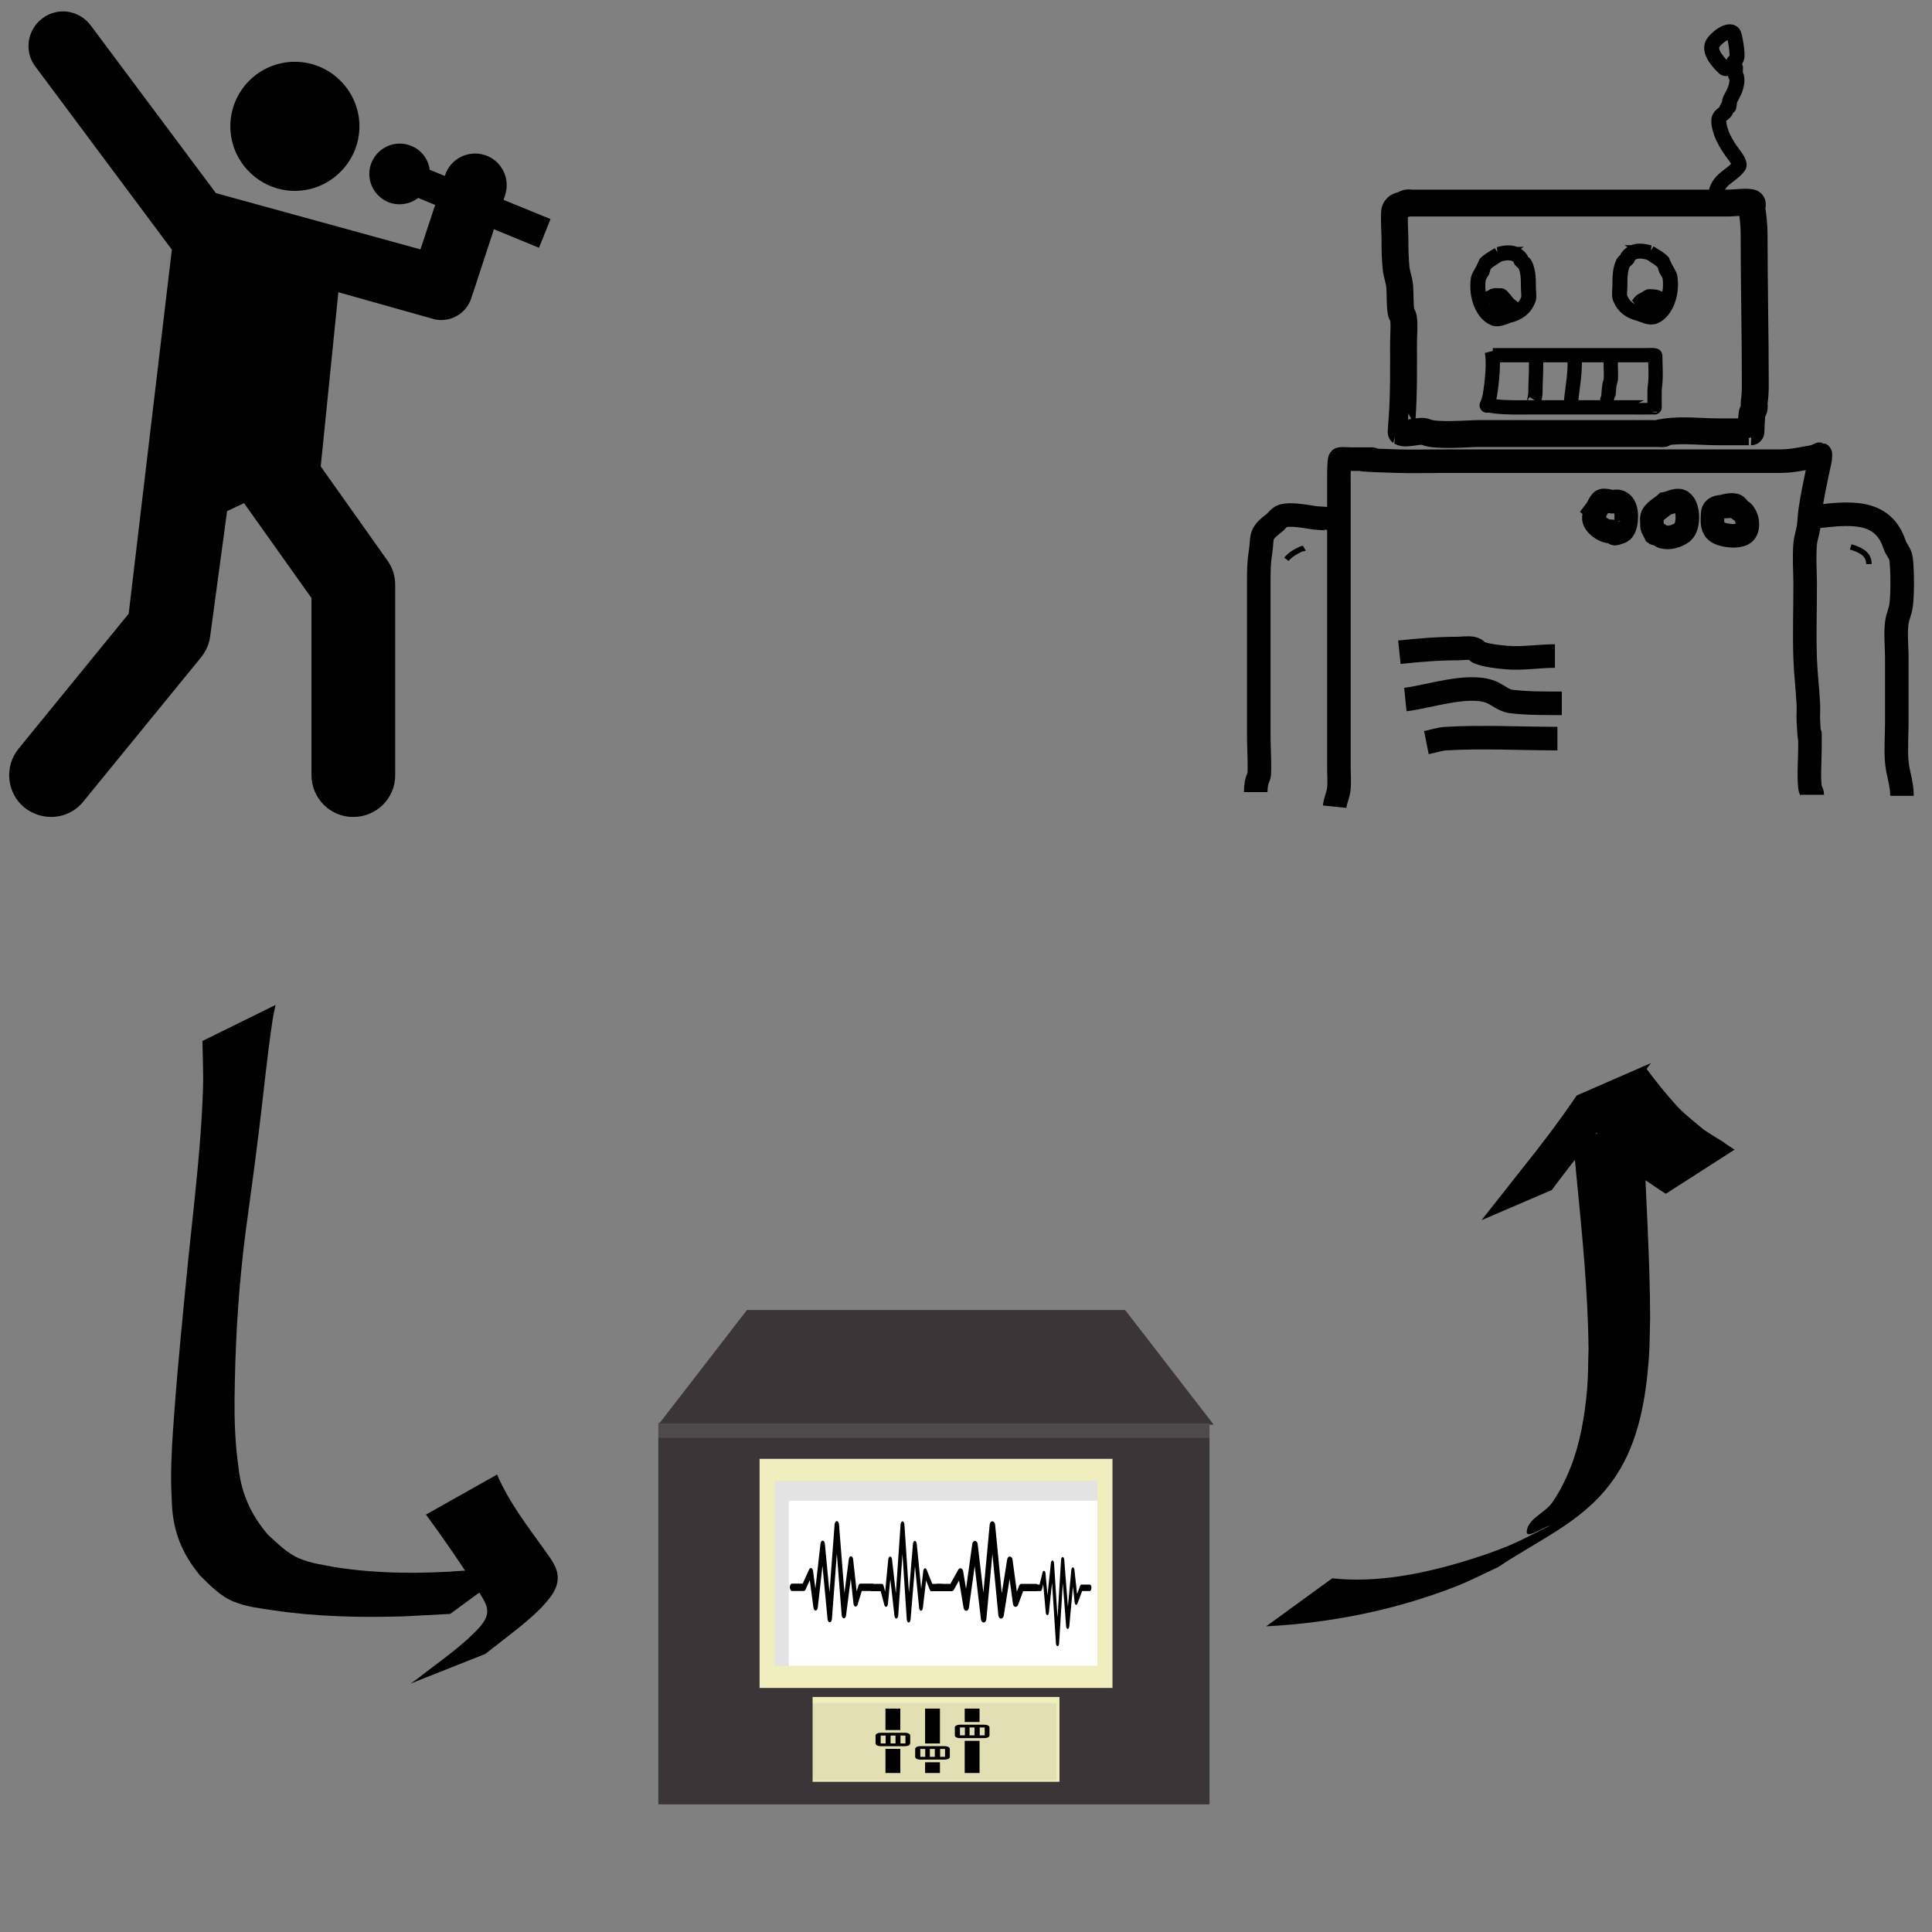 <?xml version="1.0" encoding="UTF-8" standalone="no"?>
<!-- Created with Inkscape (http://www.inkscape.org/) -->

<svg
   width="350"
   height="350"
   viewBox="0 0 92.604 92.604"
   version="1.1"
   id="svg188"
   sodipodi:docname="vocoder-explain.svg"
   inkscape:version="1.1.2 (0a00cf5339, 2022-02-04)"
   xmlns:inkscape="http://www.inkscape.org/namespaces/inkscape"
   xmlns:sodipodi="http://sodipodi.sourceforge.net/DTD/sodipodi-0.dtd"
   xmlns="http://www.w3.org/2000/svg"
   xmlns:svg="http://www.w3.org/2000/svg">
  <rect x="0" y="0" width="92.604" height="92.604" fill="#808080" stroke="none"/>
  <sodipodi:namedview
     id="namedview190"
     pagecolor="#ffffff"
     bordercolor="#666666"
     borderopacity="1.0"
     inkscape:pageshadow="2"
     inkscape:pageopacity="0.0"
     inkscape:pagecheckerboard="0"
     inkscape:document-units="mm"
     showgrid="false"
     inkscape:zoom="1.4364369"
     inkscape:cx="213.72328"
     inkscape:cy="153.50483"
     inkscape:window-width="1583"
     inkscape:window-height="962"
     inkscape:window-x="0"
     inkscape:window-y="219"
     inkscape:window-maximized="0"
     inkscape:current-layer="layer1"
     inkscape:snap-others="false"
     inkscape:snap-nodes="false"
     units="px"
     width="350px"
     height="350px"
     inkscape:snap-to-guides="true"
     inkscape:snap-grids="true" />
  <defs
     id="defs185">
    <clipPath
       clipPathUnits="userSpaceOnUse"
       id="clipPath2280">
      <g
         inkscape:label="Clip"
         id="use2282">
        <path
           style="fill:#000000;fill-opacity:1;fill-rule:nonzero;stroke:none;stroke-width:0.265px;stroke-linecap:butt;stroke-linejoin:miter;stroke-opacity:1"
           id="path920"
           d="m 123.146,175.641 c 5.984,-3.004 11.774,-6.36 17.569,-9.707 2.147,-1.346 4.364,-2.757 5.651,-5.002 0.587,-1.124 0.633,-2.265 0.357,-3.475 -0.49,-1.675 -1.219,-3.261 -2.048,-4.791 -1.298,-2.105 -2.668,-4.167 -4.141,-6.153 -1.285,-1.919 -2.768,-3.682 -4.344,-5.364 -0.786,-0.777 -0.413,-0.407 -1.119,-1.111 0,0 -5.061,3.114 -5.061,3.114 v 0 c 0.731,0.681 0.348,0.326 1.147,1.064 1.593,1.637 3.068,3.381 4.345,5.28 1.461,1.958 2.81,3.999 4.07,6.092 0.777,1.496 1.479,3.044 1.886,4.687 0.194,1.09 0.07,2.084 -0.516,3.05 -1.382,2.038 -3.481,3.379 -5.547,4.652 0.995,-0.569 1.998,-1.126 2.986,-1.707 0.728,-0.428 -1.468,0.836 -2.205,1.248 -2.753,1.541 -5.548,3.003 -8.375,4.406 0,0 -4.654,3.716 -4.654,3.716 z" />
        <path
           style="fill:#000000;fill-opacity:1;fill-rule:nonzero;stroke:none;stroke-width:0.265px;stroke-linecap:butt;stroke-linejoin:miter;stroke-opacity:1"
           id="path922"
           d="m 145.908,157.923 c -3.111,0.075 -6.223,0.06 -9.335,0.067 -4.252,0.026 -8.503,0.02 -12.755,0.006 -3.087,-0.05 -6.17,0.149 -9.253,0.28 -2.075,0.085 -4.152,0.112 -6.229,0.113 -1.052,7.9e-4 -2.103,-0.013 -3.155,-0.019 -0.463,-0.003 -0.927,-0.003 -1.39,-0.003 0,0 -4.857,3.529 -4.857,3.529 v 0 c 0.465,1e-4 0.929,7.9e-4 1.394,-2.7e-4 1.074,-0.003 2.148,-0.014 3.222,-0.024 2.099,-0.024 4.197,-0.044 6.295,-0.133 3.111,-0.144 6.221,-0.407 9.338,-0.373 4.246,-0.014 8.492,-0.02 12.737,0.006 3.05,0.007 6.1,-0.009 9.149,0.067 0,0 4.839,-3.515 4.839,-3.515 z" />
      </g>
    </clipPath>
    <clipPath
       clipPathUnits="userSpaceOnUse"
       id="clipPath2280-3">
      <g
         inkscape:label="Clip"
         id="use2282-6">
        <path
           style="fill:#000000;fill-opacity:1;fill-rule:nonzero;stroke:none;stroke-width:0.265px;stroke-linecap:butt;stroke-linejoin:miter;stroke-opacity:1"
           id="path3665"
           d="m 123.146,175.641 c 5.984,-3.004 11.774,-6.36 17.569,-9.707 2.147,-1.346 4.364,-2.757 5.651,-5.002 0.587,-1.124 0.633,-2.265 0.357,-3.475 -0.49,-1.675 -1.219,-3.261 -2.048,-4.791 -1.298,-2.105 -2.668,-4.167 -4.141,-6.153 -1.285,-1.919 -2.768,-3.682 -4.344,-5.364 -0.786,-0.777 -0.413,-0.407 -1.119,-1.111 0,0 -5.061,3.114 -5.061,3.114 v 0 c 0.731,0.681 0.348,0.326 1.147,1.064 1.593,1.637 3.068,3.381 4.345,5.28 1.461,1.958 2.81,3.999 4.07,6.092 0.777,1.496 1.479,3.044 1.886,4.687 0.194,1.09 0.07,2.084 -0.516,3.05 -1.382,2.038 -3.481,3.379 -5.547,4.652 0.995,-0.569 1.998,-1.126 2.986,-1.707 0.728,-0.428 -1.468,0.836 -2.205,1.248 -2.753,1.541 -5.548,3.003 -8.375,4.406 0,0 -4.654,3.716 -4.654,3.716 z" />
        <path
           style="fill:#000000;fill-opacity:1;fill-rule:nonzero;stroke:none;stroke-width:0.265px;stroke-linecap:butt;stroke-linejoin:miter;stroke-opacity:1"
           id="path3667"
           d="m 145.908,157.923 c -3.111,0.075 -6.223,0.06 -9.335,0.067 -4.252,0.026 -8.503,0.02 -12.755,0.006 -3.087,-0.05 -6.17,0.149 -9.253,0.28 -2.075,0.085 -4.152,0.112 -6.229,0.113 -1.052,7.9e-4 -2.103,-0.013 -3.155,-0.019 -0.463,-0.003 -0.927,-0.003 -1.39,-0.003 0,0 -4.857,3.529 -4.857,3.529 v 0 c 0.465,1e-4 0.929,7.9e-4 1.394,-2.7e-4 1.074,-0.003 2.148,-0.014 3.222,-0.024 2.099,-0.024 4.197,-0.044 6.295,-0.133 3.111,-0.144 6.221,-0.407 9.338,-0.373 4.246,-0.014 8.492,-0.02 12.737,0.006 3.05,0.007 6.1,-0.009 9.149,0.067 0,0 4.839,-3.515 4.839,-3.515 z" />
      </g>
    </clipPath>
  </defs>
  <g
     inkscape:label="Layer 1"
     inkscape:groupmode="layer"
     id="layer1">
    <g
       id="g891"
       transform="translate(-22.077,52.985)">
      <rect
         x="53.632"
         y="15.224"
         style="fill:#3b3537;stroke-width:0.052"
         width="26.42"
         height="18.277"
         id="rect110" />
      <polygon
         style="fill:#3b3537"
         points="0.311,105.343 0.601,104.982 81.706,0 430.294,0 453.663,30.243 511.4,104.982 511.689,105.343 511.978,105.705 0.022,105.705 "
         id="polygon112"
         transform="matrix(0.052,0,0,0.052,53.631,9.806)" />
      <g
         id="g122"
         transform="matrix(0.052,0,0,0.086,53.631,1.919)">
        <rect
           x="103.9"
           y="186.336"
           style="fill:#e4e3e3"
           width="304.201"
           height="105.693"
           id="rect114" />
        <rect
           x="120.322"
           y="198.004"
           style="fill:#ffffff"
           width="295.207"
           height="97.457"
           id="rect116" />
        <g
           id="g120">
          <path
             style="fill:#f0edbf"
             d="m 93.355,174.656 v 127.7 h 325.291 v -127.7 z m 14.036,12.372 H 404.61 V 289.983 H 107.391 Z"
             id="path118" />
        </g>
      </g>
      <rect
         y="15.243"
         style="opacity:0.1;fill:#ffffff;stroke-width:0.052"
         width="26.423"
         height="0.691"
         id="rect124"
         x="53.631" />
      <g
         id="g142"
         transform="matrix(0.052,0,0,0.1,53.631,-7.456)">
        <rect
           x="142.221"
           y="358.089"
           style="fill:#f0edbf"
           width="227.557"
           height="40.663"
           id="rect126" />
      </g>
      <rect
         x="60.97"
         y="28.645"
         style="opacity:0.06;fill:#040000;stroke-width:0.075"
         width="11.743"
         height="3.7"
         id="rect144" />
      <path
         d="m 64.518,31.999 h 0.712 v -1.158 h -0.712 z m 2.849,-1.287 h -1.187 c -0.131,0 -0.237,0.058 -0.237,0.129 v 0.386 c 0,0.071 0.106,0.129 0.237,0.129 h 1.187 c 0.131,0 0.237,-0.058 0.237,-0.129 v -0.386 c 0,-0.071 -0.106,-0.129 -0.237,-0.129 z m -0.942,0.511 h -0.237 v -0.378 h 0.237 z m 0.46,0 h -0.237 v -0.378 h 0.237 z m 0.49,0 h -0.237 v -0.378 h 0.237 z M 67.13,28.911 h -0.712 v 1.673 h 0.712 z m 1.899,0 h -0.712 v 0.643 h 0.712 z m -3.799,0 h -0.712 v 1.029 h 0.712 z m 3.087,3.088 h 0.712 v -1.544 h -0.712 z m -1.899,0 h 0.712 v -0.515 h -0.712 z m -0.95,-1.93 h -1.187 c -0.131,0 -0.237,0.058 -0.237,0.129 v 0.386 c 0,0.071 0.106,0.129 0.237,0.129 h 1.187 c 0.131,0 0.237,-0.058 0.237,-0.129 v -0.386 c 0,-0.071 -0.106,-0.129 -0.237,-0.129 z m -0.942,0.511 h -0.237 v -0.378 h 0.237 z m 0.475,0 h -0.237 v -0.378 h 0.237 z m 0.475,0 h -0.237 v -0.378 h 0.237 z m 3.792,-0.897 h -1.187 c -0.131,0 -0.237,0.058 -0.237,0.129 v 0.386 c 0,0.071 0.106,0.129 0.237,0.129 h 1.187 c 0.131,0 0.237,-0.058 0.237,-0.129 V 29.812 c 0,-0.071 -0.106,-0.129 -0.237,-0.129 z m -0.942,0.511 h -0.237 v -0.378 h 0.237 z m 0.46,0 h -0.237 v -0.378 h 0.237 z m 0.49,0 H 69.037 v -0.378 h 0.237 z"
         id="path543"
         style="stroke-width:0.175" />
      <path
         d="m 59.934,23.097 c 0,0.097 0.047,0.176 0.106,0.176 h 0.565 c 0.033,0 0.065,-0.026 0.085,-0.07 l 0.201,-0.444 0.176,1.314 c 0.011,0.081 0.056,0.139 0.105,0.138 0.05,-0.001 0.093,-0.062 0.102,-0.143 l 0.226,-1.998 0.243,2.555 c 0.008,0.085 0.054,0.15 0.106,0.148 0.052,-0.001 0.097,-0.068 0.103,-0.154 l 0.236,-3.132 0.232,2.946 c 0.007,0.084 0.05,0.149 0.101,0.153 0.051,0.004 0.097,-0.056 0.108,-0.139 l 0.227,-1.756 0.13,1.188 c 0.008,0.072 0.044,0.13 0.087,0.142 0.045,0.012 0.091,-0.027 0.112,-0.095 l 0.197,-0.652 h 0.5 c 0.059,0 0.106,-0.079 0.106,-0.176 0,-0.097 -0.047,-0.176 -0.106,-0.176 h -0.565 c -0.04,0 -0.077,0.038 -0.095,0.097 l -0.084,0.278 -0.169,-1.543 c -0.009,-0.082 -0.053,-0.143 -0.103,-0.144 -0.05,-7.61e-4 -0.094,0.058 -0.104,0.139 l -0.21,1.625 -0.26,-3.297 c -0.007,-0.086 -0.053,-0.153 -0.105,-0.153 -0.053,5.2e-5 -0.099,0.067 -0.105,0.154 l -0.246,3.264 -0.222,-2.333 c -0.008,-0.084 -0.052,-0.147 -0.103,-0.148 -0.052,-0.001 -0.096,0.059 -0.106,0.143 l -0.244,2.155 -0.114,-0.849 c -0.019,-0.143 -0.135,-0.185 -0.188,-0.067 l -0.307,0.679 h -0.512 c -0.059,-2.8e-5 -0.106,0.079 -0.106,0.176 z"
         id="path644"
         style="stroke-width:0.017" />
      <path
         d="m 67.3,23.108 c 0,0.097 -0.041,0.176 -0.092,0.176 h -0.493 c -0.029,0 -0.057,-0.026 -0.074,-0.07 l -0.175,-0.444 -0.154,1.314 c -0.009,0.081 -0.048,0.139 -0.092,0.138 -0.043,-0.001 -0.081,-0.062 -0.089,-0.143 l -0.197,-1.998 -0.212,2.555 c -0.007,0.085 -0.047,0.15 -0.093,0.148 -0.045,-0.001 -0.085,-0.068 -0.09,-0.154 l -0.206,-3.132 -0.202,2.946 c -0.006,0.084 -0.044,0.149 -0.088,0.153 -0.044,0.004 -0.085,-0.056 -0.094,-0.139 l -0.198,-1.756 -0.114,1.188 c -0.007,0.072 -0.038,0.13 -0.076,0.142 -0.04,0.012 -0.08,-0.027 -0.098,-0.095 l -0.172,-0.652 h -0.436 c -0.051,0 -0.093,-0.079 -0.093,-0.176 0,-0.097 0.041,-0.176 0.093,-0.176 h 0.493 c 0.035,0 0.067,0.038 0.083,0.097 l 0.073,0.278 0.148,-1.543 c 0.008,-0.082 0.046,-0.143 0.09,-0.144 0.043,-7.61e-4 0.082,0.058 0.091,0.139 l 0.183,1.625 0.227,-3.297 c 0.006,-0.086 0.046,-0.153 0.092,-0.153 0.046,5.1e-5 0.086,0.067 0.092,0.154 l 0.215,3.264 0.194,-2.333 c 0.007,-0.084 0.045,-0.147 0.09,-0.148 0.045,-0.001 0.084,0.059 0.092,0.143 l 0.213,2.155 0.099,-0.849 c 0.017,-0.143 0.118,-0.185 0.164,-0.067 l 0.268,0.679 h 0.447 c 0.051,-2.7e-5 0.092,0.079 0.092,0.176 z"
         id="path644-3"
         style="stroke-width:0.016" />
      <path
         d="m 66.867,23.108 c 0,0.097 0.058,0.176 0.131,0.176 h 0.696 c 0.041,0 0.08,-0.026 0.104,-0.07 l 0.247,-0.444 0.217,1.314 c 0.013,0.081 0.068,0.139 0.13,0.138 0.061,-0.001 0.115,-0.062 0.126,-0.143 l 0.278,-1.998 0.3,2.555 c 0.01,0.085 0.067,0.15 0.131,0.148 0.064,-0.001 0.119,-0.068 0.127,-0.154 l 0.291,-3.132 0.286,2.946 c 0.008,0.084 0.061,0.149 0.124,0.153 0.063,0.004 0.12,-0.056 0.133,-0.139 l 0.28,-1.756 0.161,1.188 c 0.01,0.072 0.054,0.13 0.108,0.142 0.056,0.012 0.112,-0.027 0.138,-0.095 l 0.242,-0.652 h 0.616 c 0.072,0 0.131,-0.079 0.131,-0.176 0,-0.097 -0.058,-0.176 -0.131,-0.176 h -0.696 c -0.05,0 -0.095,0.038 -0.117,0.097 l -0.103,0.278 -0.208,-1.543 c -0.011,-0.082 -0.065,-0.143 -0.127,-0.144 -0.061,-7.61e-4 -0.116,0.058 -0.129,0.139 l -0.259,1.625 -0.32,-3.297 c -0.008,-0.086 -0.065,-0.153 -0.13,-0.153 -0.065,5.1e-5 -0.121,0.067 -0.129,0.154 l -0.303,3.264 -0.274,-2.333 c -0.01,-0.084 -0.064,-0.147 -0.127,-0.148 -0.063,-0.001 -0.118,0.059 -0.13,0.143 l -0.3,2.155 -0.14,-0.849 c -0.024,-0.143 -0.166,-0.185 -0.232,-0.067 l -0.379,0.679 h -0.631 c -0.072,-2.7e-5 -0.131,0.079 -0.131,0.176 z"
         id="path644-6"
         style="stroke-width:0.019" />
      <path
         d="m 74.392,23.122 c 0,-0.085 -0.034,-0.155 -0.076,-0.155 h -0.407 c -0.024,0 -0.047,0.023 -0.061,0.062 l -0.145,0.391 -0.127,-1.158 c -0.008,-0.071 -0.04,-0.122 -0.076,-0.121 -0.036,0.001 -0.067,0.055 -0.074,0.126 l -0.163,1.761 -0.175,-2.252 c -0.006,-0.075 -0.039,-0.132 -0.077,-0.131 -0.038,0.001 -0.07,0.06 -0.075,0.136 l -0.17,2.76 -0.167,-2.596 c -0.005,-0.074 -0.036,-0.132 -0.073,-0.135 -0.037,-0.003 -0.07,0.049 -0.078,0.122 l -0.164,1.547 -0.094,-1.047 c -0.006,-0.064 -0.031,-0.115 -0.063,-0.125 -0.033,-0.011 -0.066,0.024 -0.081,0.084 L 71.905,22.967 h -0.36 c -0.042,0 -0.076,0.069 -0.076,0.155 0,0.085 0.034,0.155 0.076,0.155 h 0.407 c 0.029,0 0.055,-0.033 0.068,-0.086 l 0.06,-0.245 0.122,1.36 c 0.007,0.072 0.038,0.126 0.075,0.127 0.036,6.83e-4 0.068,-0.051 0.075,-0.122 l 0.151,-1.432 0.187,2.906 c 0.005,0.076 0.038,0.135 0.076,0.135 0.038,-5e-5 0.071,-0.059 0.076,-0.136 l 0.177,-2.877 0.16,2.056 c 0.006,0.074 0.037,0.13 0.074,0.131 0.037,0.001 0.069,-0.052 0.076,-0.126 l 0.176,-1.899 0.082,0.748 c 0.014,0.126 0.097,0.163 0.136,0.059 l 0.222,-0.599 h 0.369 c 0.042,2.3e-5 0.076,-0.069 0.076,-0.155 z"
         id="path644-6-7"
         style="stroke-width:0.014" />
    </g>
    <path
       d="m 14.134,2.961 c -1.716,0 -3.094,1.394 -3.094,3.094 0,1.7 1.394,3.094 3.094,3.094 1.7,0 3.094,-1.394 3.094,-3.094 0,-1.7 -1.394,-3.094 -3.094,-3.094 z m 11.702,8.915 -2.16,-0.888 -1.088,3.309 c -0.214,0.643 -0.796,1.042 -1.44,1.042 -0.138,0 -0.276,-0.015 -0.414,-0.061 l -4.519,-1.271 v 0.031 l -0.842,8.317 3.201,4.519 c 0.245,0.337 0.368,0.751 0.368,1.164 v 9.129 c 0,1.103 -0.904,1.991 -2.007,1.991 0,0 -0.015,0 -0.015,0 -1.103,0 -1.991,-0.904 -1.991,-2.007 v -8.486 l -3.232,-4.549 -0.812,0.383 -0.812,6.004 c -0.046,0.368 -0.199,0.705 -0.429,0.996 l -5.652,6.923 c -0.398,0.49 -0.965,0.735 -1.547,0.735 -0.444,0 -0.888,-0.153 -1.271,-0.444 C 0.318,38.007 0.195,36.751 0.885,35.893 L 6.169,29.414 8.237,11.967 1.696,3.191 c -0.551,-0.72 -0.398,-1.761 0.337,-2.313 0.735,-0.551 1.761,-0.398 2.313,0.337 l 6.004,8.042 9.803,2.696 0.705,-2.129 -0.812,-0.337 c -0.398,0.306 -0.95,0.398 -1.44,0.199 -0.735,-0.306 -1.103,-1.149 -0.796,-1.899 0.306,-0.735 1.149,-1.103 1.899,-0.796 0.505,0.199 0.827,0.659 0.888,1.149 l 0.72,0.291 0.015,-0.031 c 0.26,-0.796 1.118,-1.225 1.915,-0.965 0.796,0.26 1.225,1.118 0.965,1.915 l -0.077,0.23 2.252,0.919 z"
       id="path481"
       style="stroke-width:0.153" />
    <g
       id="g918"
       transform="translate(7.75,-51.725)">
      <path
         style="fill:none;fill-rule:evenodd;stroke:#000000;stroke-width:1.129;stroke-linecap:butt;stroke-linejoin:miter;stroke-miterlimit:4;stroke-dasharray:none;stroke-opacity:1"
         d="m 56.221,90.391 c 0.031,-0.298 0.178,-0.574 0.205,-0.872 0.03,-0.334 0,-0.671 0,-1.006 0,-1.256 0,-2.513 0,-3.769 0,-2.584 0,-5.167 0,-7.751 0,-0.759 0,-1.517 0,-2.276 0,-0.112 -0.007,-0.905 0.052,-0.984 0.023,-0.031 0.484,0 0.543,0 2.846,0 -1.716,-0.021 2.27,0.098 0.634,0.019 1.268,0 1.902,0 2.591,0 5.183,0 7.774,0 2.828,0 5.655,0 8.483,0 0.7,0 1.051,-0.092 1.718,-0.213 0.02,-0.004 0.324,-0.122 0.338,-0.115 0.014,0.007 -0.047,-0.016 -0.047,0 0,0.026 0.048,0.036 0.047,0.062 -0.007,0.227 -0.074,0.448 -0.121,0.671 -0.136,0.644 -0.271,1.295 -0.368,1.947 -0.04,0.266 -0.04,0.538 -0.08,0.804 -0.041,0.274 -0.138,0.539 -0.162,0.815 -0.057,0.653 0,1.311 0,1.967 0,1.175 -0.042,2.362 0,3.536 0.026,0.728 0.116,1.457 0.153,2.185 0.013,0.261 -0.013,0.524 0,0.785 0.098,1.907 0.076,-0.382 0.076,1.301 0,0.615 -0.062,1.267 0,1.88 0.014,0.141 0.111,0.227 0.111,0.366"
         id="path1120" />
      <path
         style="fill:none;fill-rule:evenodd;stroke:#000000;stroke-width:1.129;stroke-linecap:butt;stroke-linejoin:miter;stroke-miterlimit:4;stroke-dasharray:none;stroke-opacity:1"
         d="m 68.753,76.176 c -0.111,0.271 -0.171,0.419 -0.005,0.642 0.125,0.168 0.389,0.341 0.589,0.375 0.055,0.009 0.114,-0.018 0.166,0 0.062,0.021 0.098,0.1 0.163,0.111 0.004,8.59e-4 0.306,-0.092 0.323,-0.109 0.169,-0.17 0.211,-0.464 0.211,-0.688 0,-0.31 -0.049,-0.636 -0.364,-0.742 -0.111,-0.037 -0.255,0.028 -0.369,0 -0.136,-0.034 -0.222,-0.053 -0.367,-0.053 -0.145,0 -0.232,0.311 -0.348,0.463 z"
         id="path1122" />
      <path
         style="fill:none;fill-rule:evenodd;stroke:#000000;stroke-width:1.129;stroke-linecap:butt;stroke-linejoin:miter;stroke-miterlimit:4;stroke-dasharray:none;stroke-opacity:1"
         d="m 72.085,75.868 c -0.172,0.163 -0.586,0.372 -0.652,0.638 -0.026,0.103 0,0.212 0,0.317 0,0.122 -0.011,0.169 0.053,0.265 2e-6,5e-6 0.105,0.212 0.105,0.212 0.029,0.02 0.072,-0.011 0.105,0 0.084,0.028 0.165,0.134 0.263,0.159 0.315,0.079 0.678,-0.032 0.929,-0.22 0.342,-0.256 0.328,-1.359 -0.105,-1.507 -0.208,-0.071 -0.499,0.106 -0.698,0.136 z"
         id="path1124" />
      <path
         style="fill:none;fill-rule:evenodd;stroke:#000000;stroke-width:1.129;stroke-linecap:butt;stroke-linejoin:miter;stroke-miterlimit:4;stroke-dasharray:none;stroke-opacity:1"
         d="m 74.793,76.009 c -0.265,0.013 -0.455,0.091 -0.455,0.369 0,0.281 -0.061,0.573 0.158,0.794 0.237,0.239 1.178,0.355 1.401,0.056 0.198,-0.265 0.106,-0.741 -0.113,-0.962 -0.045,-0.045 -0.114,-0.062 -0.159,-0.107 -0.084,-0.085 -0.092,-0.173 -0.21,-0.212 -0.164,-0.055 -0.475,0.018 -0.622,0.062 z"
         id="path1126" />
      <path
         style="fill:none;fill-rule:evenodd;stroke:#000000;stroke-width:0.718;stroke-linecap:butt;stroke-linejoin:miter;stroke-miterlimit:4;stroke-dasharray:none;stroke-opacity:1"
         d="m 64.093,63.918 c 0.356,-0.103 0.777,-0.153 1.051,0.215 0.012,0.016 -0.012,0.053 0,0.07 0.063,0.085 0.153,0.098 0.208,0.208 0.159,0.318 0.157,0.734 0.157,1.107 0,0.134 0.043,0.434 0,0.549 -0.182,0.484 -0.525,0.665 -0.886,0.763 -0.223,0.06 -0.538,0.251 -0.782,0.143 -0.553,-0.245 -0.849,-1.103 -0.732,-1.88 0.018,-0.117 0.157,-0.314 0.21,-0.419 0.003,-0.005 0.102,-0.275 0.105,-0.278 0.127,-0.169 0.528,-0.385 0.669,-0.478 z"
         id="path1166" />
      <path
         style="fill:none;fill-rule:evenodd;stroke:#000000;stroke-width:0.718;stroke-linecap:butt;stroke-linejoin:miter;stroke-miterlimit:4;stroke-dasharray:none;stroke-opacity:1"
         d="m 71.311,63.835 c -0.356,-0.103 -0.777,-0.153 -1.051,0.215 -0.012,0.016 0.012,0.053 0,0.07 -0.063,0.085 -0.153,0.098 -0.208,0.208 -0.159,0.318 -0.157,0.734 -0.157,1.107 0,0.134 -0.043,0.434 0,0.549 0.182,0.484 0.525,0.665 0.886,0.763 0.223,0.06 0.538,0.251 0.782,0.143 0.553,-0.245 0.849,-1.103 0.732,-1.88 -0.018,-0.117 -0.157,-0.314 -0.21,-0.419 -0.003,-0.005 -0.102,-0.275 -0.105,-0.278 -0.127,-0.169 -0.528,-0.385 -0.669,-0.478 z"
         id="path1166-4" />
      <path
         style="fill:none;fill-rule:evenodd;stroke:#000000;stroke-width:0.718;stroke-linecap:butt;stroke-linejoin:miter;stroke-miterlimit:4;stroke-dasharray:none;stroke-opacity:1"
         d="m 74.481,61.054 c 0.117,-0.761 0.727,-0.857 1.102,-1.343 0.101,-0.13 -0.11,-0.417 -0.159,-0.482 -0.316,-0.421 -0.687,-0.948 -0.778,-1.55 -0.054,-0.359 0.075,-0.389 0.26,-0.554 0.097,-0.087 0.103,-0.206 0.157,-0.278 0.012,-0.016 0.039,0.016 0.052,0 0.016,-0.02 0.032,-0.285 0.052,-0.325 0.165,-0.328 0.401,-0.689 0.32,-1.123 -0.006,-0.032 -0.044,-0.039 -0.052,-0.07 -0.016,-0.065 0,-0.274 0,-0.343 -0.102,-0.217 -0.402,0.119 -0.535,6.52e-4 -0.204,-0.182 -0.731,-0.718 -0.58,-1.12 0.105,-0.278 0.812,-0.828 1.021,-0.536 0.061,0.085 0.218,1.005 0.156,1.162 -0.013,0.035 -0.091,0.185 -0.103,0.204 -0.009,0.014 -0.045,-0.019 -0.043,0 0.014,0.101 0.056,0.193 0.083,0.289"
         id="path1420" />
      <path
         style="fill:none;fill-rule:evenodd;stroke:#000000;stroke-width:1.288;stroke-linecap:butt;stroke-linejoin:miter;stroke-miterlimit:4;stroke-dasharray:none;stroke-opacity:1"
         d="m 59.913,61.458 c 4.272,0 8.544,0 12.816,0 0.796,0 1.592,0 2.388,0 0.213,0 0.977,-0.094 1.103,0 0.06,0.045 -0.014,0.185 0,0.275 0.059,0.385 0.107,0.806 0.107,1.21 0,2.404 0.058,4.781 0.058,7.187 0,0.318 -0.008,0.577 -0.055,0.88 -0.012,0.077 0.02,0.202 0,0.28 -0.024,0.098 -0.079,0.179 -0.104,0.276 -0.013,0.05 -0.057,0.857 -0.051,0.857 0.005,0 -0.151,0 -0.389,0 -0.383,0 -0.767,0 -1.15,0 -0.828,0 -1.7,-0.109 -2.522,0 -1.04,0.137 0.818,0.082 -0.968,0.082 -2.663,0 -5.326,0 -7.989,0 -0.526,0 -2.077,0.144 -2.557,-0.07 -0.277,-0.124 -0.944,0.14 -1.191,0 -0.007,-0.004 0.046,-0.662 0.049,-0.699 0.083,-1.189 0.065,-2.377 0.065,-3.574 0,-0.393 0.048,-0.791 0,-1.178 -0.015,-0.118 -0.101,-0.205 -0.121,-0.322 -0.057,-0.345 -0.032,-0.854 -0.062,-1.214 -0.024,-0.293 -0.144,-0.573 -0.173,-0.862 -0.048,-0.478 -0.055,-0.953 -0.055,-1.44 0,-0.149 -0.061,-1.206 0,-1.348 0.07,-0.164 0.178,-0.2 0.277,-0.226 0.316,-0.084 0.171,-0.147 0.524,-0.116 z"
         id="path1615" />
      <path
         style="fill:none;fill-rule:evenodd;stroke:#000000;stroke-width:0.685;stroke-linecap:butt;stroke-linejoin:miter;stroke-miterlimit:4;stroke-dasharray:none;stroke-opacity:1"
         d="m 75.605,72.446 c 0.216,-0.004 0.615,-0.111 0.721,-0.155"
         id="path1617" />
      <path
         style="fill:none;fill-rule:evenodd;stroke:#000000;stroke-width:0.718;stroke-linecap:butt;stroke-linejoin:miter;stroke-miterlimit:4;stroke-dasharray:none;stroke-opacity:1"
         d="m 63.469,66.126 c 0.093,-0.099 0.202,-0.115 0.311,-0.173 8e-6,-4e-6 0.074,-0.049 0.074,-0.049 0.074,-0.025 0.184,0 0.259,0 0.031,0 0.066,-0.019 0.094,0 0.005,0.003 -0.004,0.019 0,0.025 0.007,0.01 0.024,-0.01 0.031,0 0.03,0.046 0.085,0.114 0.129,0.143 0.027,0.018 0.023,0.071 0.054,0.092 0.059,0.04 0.107,0.119 0.165,0.171 0.043,0.037 0.09,0.063 0.132,0.101 0.011,0.01 0.006,0.041 0.018,0.049 0.011,0.007 0.026,-0.007 0.036,0 0.005,0.004 -0.003,0.017 0,0.025 0.032,0.086 0.002,-0.019 0.036,0.023 0.007,0.008 -0.005,0.039 0,0.05 0.02,0.042 0.05,0.043 0.068,0.067 0.015,0.021 -0.02,0.047 0.013,0.047"
         id="path2208" />
      <path
         style="fill:none;fill-rule:evenodd;stroke:#000000;stroke-width:0.718;stroke-linecap:butt;stroke-linejoin:miter;stroke-miterlimit:4;stroke-dasharray:none;stroke-opacity:1"
         d="m 64.64,66.716 c -0.097,-0.11 -0.195,-0.082 -0.305,-0.125 -0.038,-0.015 -0.081,-0.007 -0.117,-0.027 -0.028,-0.015 -0.066,-0.064 -0.094,-0.077 -0.045,-0.02 -0.103,-0.012 -0.149,-0.025 -0.056,-0.015 -0.111,-0.056 -0.167,-0.075 -0.032,-0.011 -0.097,-0.005 -0.126,-0.025 -0.005,-0.003 0.004,-0.017 0,-0.023 -0.023,-0.029 -0.125,-0.024 -0.093,-0.024 0.007,0 0.028,0 0.021,0 -0.022,0 -0.24,-0.132 -0.178,-0.083"
         id="path2210" />
      <path
         style="fill:none;fill-rule:evenodd;stroke:#000000;stroke-width:0.718;stroke-linecap:butt;stroke-linejoin:miter;stroke-miterlimit:4;stroke-dasharray:none;stroke-opacity:1"
         d="m 64.093,66.229 0.217,0.251"
         id="path2212" />
      <path
         style="fill:none;fill-rule:evenodd;stroke:#000000;stroke-width:0.718;stroke-linecap:butt;stroke-linejoin:miter;stroke-miterlimit:4;stroke-dasharray:none;stroke-opacity:1"
         d="m 71.958,66.17 c -0.201,-0.182 -0.347,-0.222 -0.579,-0.222 -0.031,0 -0.063,-0.013 -0.092,0 -0.066,0.029 -0.136,0.087 -0.207,0.125 -0.049,0.026 -0.107,0.045 -0.154,0.077 -0.064,0.044 -0.194,0.254 -0.236,0.282"
         id="path2214" />
      <path
         style="fill:none;fill-rule:evenodd;stroke:#000000;stroke-width:0.718;stroke-linecap:butt;stroke-linejoin:miter;stroke-miterlimit:4;stroke-dasharray:none;stroke-opacity:1"
         d="m 71.835,66.371 c -0.195,0.001 -0.393,0.023 -0.567,0.099 -0.067,0.03 -0.155,-0.018 -0.225,0 -0.04,0.011 -0.068,0.025 -0.111,0.025"
         id="path2216" />
      <path
         style="fill:none;fill-rule:evenodd;stroke:#000000;stroke-width:1.129;stroke-linecap:butt;stroke-linejoin:miter;stroke-miterlimit:4;stroke-dasharray:none;stroke-opacity:1"
         d="m 79.307,76.486 c 1.51,-0.165 3.182,-0.397 3.747,1.328 0.091,0.277 0.28,0.402 0.32,0.718 0.068,0.538 0.071,1.696 0,2.212 -0.039,0.283 -0.171,0.548 -0.207,0.832 -0.069,0.553 0,1.115 0,1.672 0,1.04 0,2.08 0,3.12 0,0.617 -0.054,1.267 0,1.881 0.049,0.563 0.249,1.028 0.249,1.621"
         id="path2411" />
      <path
         style="fill:none;fill-rule:evenodd;stroke:#000000;stroke-width:1.129;stroke-linecap:butt;stroke-linejoin:miter;stroke-miterlimit:4;stroke-dasharray:none;stroke-opacity:1"
         d="m 56.193,77.155 c 0.065,-0.707 -0.425,-0.534 -0.966,-0.615 -0.354,-0.053 -1.14,-0.206 -1.501,-0.083 -0.174,0.059 -0.304,0.269 -0.448,0.376 -0.691,0.515 -0.492,0.648 -0.614,1.394 -0.072,0.442 -0.078,0.864 -0.078,1.322 0,1.11 0,2.22 0,3.33 0,1.422 0,2.845 0,4.267 0,0.196 0.069,1.66 0,1.793 -0.113,0.22 -0.147,0.486 -0.147,0.753"
         id="path2417" />
      <path
         style="fill:none;fill-rule:evenodd;stroke:#000000;stroke-width:1.129;stroke-linecap:butt;stroke-linejoin:miter;stroke-miterlimit:4;stroke-dasharray:none;stroke-opacity:1"
         d="m 59.324,82.987 c 0.937,-0.098 1.854,-0.177 2.802,-0.177 0.199,0 0.516,-0.05 0.716,0 0.224,0.056 0.166,0.137 0.276,0.184 0.365,0.156 0.979,0.218 1.368,0.251 0.715,0.061 1.541,-0.075 2.295,-0.075"
         id="path2536" />
      <path
         style="fill:none;fill-rule:evenodd;stroke:#000000;stroke-width:1.129;stroke-linecap:butt;stroke-linejoin:miter;stroke-miterlimit:4;stroke-dasharray:none;stroke-opacity:1"
         d="m 59.61,85.254 c 1.016,-0.104 2.976,-0.792 4.084,-0.369 0.326,0.125 0.623,0.419 0.989,0.463 0.802,0.096 1.619,0.088 2.428,0.088"
         id="path2538" />
      <path
         style="fill:none;fill-rule:evenodd;stroke:#000000;stroke-width:1.129;stroke-linecap:butt;stroke-linejoin:miter;stroke-miterlimit:4;stroke-dasharray:none;stroke-opacity:1"
         d="m 60.619,87.319 c 0.318,-0.064 0.63,-0.173 0.953,-0.192 1.754,-0.101 3.563,0 5.327,0"
         id="path2540" />
      <path
         style="fill:none;fill-rule:evenodd;stroke:#000000;stroke-width:0.685;stroke-linecap:butt;stroke-linejoin:miter;stroke-miterlimit:4;stroke-dasharray:none;stroke-opacity:1"
         d="m 63.802,68.75 c 1.028,0 2.056,0 3.084,0 0.751,0 1.501,0 2.252,0 0.644,0 1.288,0 1.931,0 0.065,0 0.521,-0.022 0.521,0.022 0,0.428 0.039,0.891 0,1.314 -0.013,0.141 -0.034,0.252 -0.034,0.401 0,0.174 0,0.348 0,0.521 0,0.066 0,0.133 0,0.199 0,0.014 0,0.058 0,0.043 0,-0.014 0.011,-0.043 0,-0.043 -0.012,0 -0.005,0.032 -0.013,0.043 -0.004,0.005 -0.925,0 -1.125,0 -1.598,0 -3.195,0 -4.793,0 -0.573,0 -1.144,0.02 -1.714,-0.048 -0.122,-0.014 -0.221,-0.045 -0.342,-0.045 -0.021,0 -0.053,0.025 -0.062,0 -0.004,-0.012 0.016,-0.016 0.021,-0.027 0.057,-0.151 0.11,-0.32 0.139,-0.49 0.092,-0.547 0.205,-1.626 0.083,-2.083"
         id="path3139" />
      <path
         style="fill:none;fill-rule:evenodd;stroke:#000000;stroke-width:0.685;stroke-linecap:butt;stroke-linejoin:miter;stroke-miterlimit:4;stroke-dasharray:none;stroke-opacity:1"
         d="m 65.878,68.825 c 0,0.138 0,0.276 0,0.413 0,0.457 -0.032,0.856 -0.032,1.311 0,0.185 -0.126,0.619 -0.063,0.472"
         id="path3143" />
      <path
         style="fill:none;fill-rule:evenodd;stroke:#000000;stroke-width:0.685;stroke-linecap:butt;stroke-linejoin:miter;stroke-miterlimit:4;stroke-dasharray:none;stroke-opacity:1"
         d="m 67.722,68.961 c 0.053,0.648 -0.172,1.734 -0.172,2.124"
         id="path3145" />
      <path
         style="fill:none;fill-rule:evenodd;stroke:#000000;stroke-width:0.685;stroke-linecap:butt;stroke-linejoin:miter;stroke-miterlimit:4;stroke-dasharray:none;stroke-opacity:1"
         d="m 69.46,68.985 c -0.019,0.306 0.022,0.62 0,0.925 -2.63e-4,0.004 -0.067,0.265 -0.068,0.27 -0.022,0.144 -0.059,0.683 -0.064,0.688 -0.009,0.007 -0.023,-0.01 -0.03,0 -0.042,0.059 0.025,0.198 -0.032,0.274"
         id="path3147" />
      <path
         style="fill:none;fill-rule:evenodd;stroke:#000000;stroke-width:0.265px;stroke-linecap:butt;stroke-linejoin:miter;stroke-opacity:1"
         d="m 53.911,78.534 c 0.188,-0.241 0.47,-0.384 0.722,-0.502 0.043,-0.02 0.096,-0.003 0.139,-0.027"
         id="path3342" />
      <path
         style="fill:none;fill-rule:evenodd;stroke:#000000;stroke-width:0.265px;stroke-linecap:butt;stroke-linejoin:miter;stroke-opacity:1"
         d="m 80.957,77.937 c 0.456,0.143 0.874,0.32 0.874,0.825"
         id="path3344" />
    </g>
    <path
       style="fill:#000000;fill-opacity:1;fill-rule:nonzero;stroke:none;stroke-width:0.265px;stroke-linecap:butt;stroke-linejoin:miter;stroke-opacity:1"
       id="path1261"
       d="m 9.703,49.894 c 0.01,0.418 0.041,1.628 0.037,1.859 -0.058,2.866 -0.427,5.77 -0.717,8.62 -0.241,2.447 -0.489,4.894 -0.67,7.347 -0.085,1.152 -0.153,2.068 -0.152,3.207 2.516e-4,0.37 0.024,0.74 0.037,1.11 0.05,1.366 0.493,2.437 1.347,3.479 0.479,0.47 0.977,0.997 1.616,1.251 0.678,0.27 1.167,0.3 1.902,0.42 2.038,0.3 4.096,0.349 6.151,0.291 0.775,-0.031 1.549,-0.086 2.324,-0.12 0,0 3.05,-2.238 3.05,-2.238 v 0 c -0.797,0.04 -1.594,0.081 -2.389,0.166 -2.06,0.155 -4.132,0.151 -6.179,-0.168 -0.624,-0.121 -1.116,-0.176 -1.696,-0.413 -0.59,-0.241 -1.058,-0.725 -1.521,-1.144 -0.802,-0.944 -1.262,-1.935 -1.407,-3.181 -0.04,-0.348 -0.091,-0.695 -0.119,-1.045 -0.09,-1.146 -0.084,-1.89 -0.062,-3.072 0.047,-2.425 0.21,-4.846 0.522,-7.251 0.3,-2.218 0.389,-2.827 0.655,-4.983 0.212,-1.72 0.376,-3.452 0.637,-5.166 0.036,-0.233 0.092,-0.463 0.138,-0.694 0,0 -3.504,1.727 -3.504,1.727 z" />
    <path
       style="fill:#000000;fill-opacity:1;fill-rule:nonzero;stroke:none;stroke-width:0.265px;stroke-linecap:butt;stroke-linejoin:miter;stroke-opacity:1"
       id="path1263"
       d="m 20.418,72.596 c 0.872,1.184 1.701,2.4 2.496,3.638 0.204,0.366 0.549,0.763 0.408,1.219 -0.131,0.422 -0.564,0.769 -0.858,1.068 -0.79,0.717 -1.67,1.326 -2.51,1.983 -0.094,0.065 -0.187,0.13 -0.281,0.195 0,0 3.584,-1.421 3.584,-1.421 v 0 c 0.086,-0.067 0.172,-0.133 0.258,-0.2 0.826,-0.652 1.684,-1.27 2.43,-2.015 0.35,-0.399 0.747,-0.795 0.785,-1.362 0.036,-0.536 -0.308,-0.949 -0.593,-1.36 -0.839,-1.172 -1.74,-2.329 -2.311,-3.663 0,0 -3.409,1.918 -3.409,1.918 z" />
    <path
       style="fill:#000000;fill-opacity:1;fill-rule:nonzero;stroke:none;stroke-width:0.265px;stroke-linecap:butt;stroke-linejoin:miter;stroke-opacity:1"
       id="path1267"
       d="m 60.689,77.953 c 3.107,-0.159 6.205,-0.783 9.108,-1.918 0.683,-0.267 1.334,-0.611 2.001,-0.916 2.194,-1.458 4.264,-2.261 5.67,-4.4 1.079,-1.641 1.415,-3.662 1.562,-5.576 0.05,-0.652 0.043,-1.307 0.064,-1.96 -0.006,-2.859 -0.205,-5.712 -0.302,-8.568 -0.027,-1.008 -0.017,-0.53 -0.03,-1.435 0,0 -3.337,1.723 -3.337,1.723 v 0 c 0.081,0.874 0.038,0.411 0.129,1.388 0.272,2.788 0.56,5.58 0.587,8.383 -0.023,0.643 -0.013,1.287 -0.069,1.928 -0.111,1.253 -0.333,2.592 -0.805,3.768 -0.23,0.573 -0.51,1.132 -0.86,1.641 -0.351,0.51 -1.175,0.778 -1.228,1.395 -0.033,0.388 0.755,-0.193 1.133,-0.29 -0.677,0.329 -1.335,0.699 -2.031,0.986 -0.747,0.307 -1.515,0.564 -2.289,0.791 -1.981,0.58 -4.067,0.979 -6.137,0.759 0,0 -3.165,2.3 -3.165,2.3 z" />
    <path
       style="fill:#000000;fill-opacity:1;fill-rule:nonzero;stroke:none;stroke-width:0.265px;stroke-linecap:butt;stroke-linejoin:miter;stroke-opacity:1"
       id="path1269"
       d="m 75.574,52.508 c -0.838,1.239 -1.744,2.427 -2.681,3.592 -0.622,0.799 -1.258,1.588 -1.882,2.386 0,0 3.369,-1.448 3.369,-1.448 v 0 c 0.598,-0.798 1.207,-1.589 1.841,-2.359 0.99,-1.227 1.964,-2.465 2.914,-3.724 0,0 -3.561,1.552 -3.561,1.552 z" />
    <path
       style="fill:#000000;fill-opacity:1;fill-rule:nonzero;stroke:none;stroke-width:0.265px;stroke-linecap:butt;stroke-linejoin:miter;stroke-opacity:1"
       id="path1273"
       d="m 75.461,53.133 c 0.635,0.582 1.161,1.273 1.716,1.931 0.357,0.433 0.775,0.8 1.207,1.155 0.282,0.231 0.595,0.418 0.893,0.626 0.183,0.134 0.377,0.254 0.569,0.375 0,0 3.298,-2.117 3.298,-2.117 v 0 c -0.189,-0.127 -0.389,-0.237 -0.565,-0.379 -0.304,-0.181 -0.606,-0.37 -0.9,-0.566 -0.415,-0.352 -0.853,-0.678 -1.232,-1.072 -0.587,-0.63 -1.116,-1.298 -1.627,-1.99 0,0 -3.359,2.037 -3.359,2.037 z" />
  </g>
</svg>
